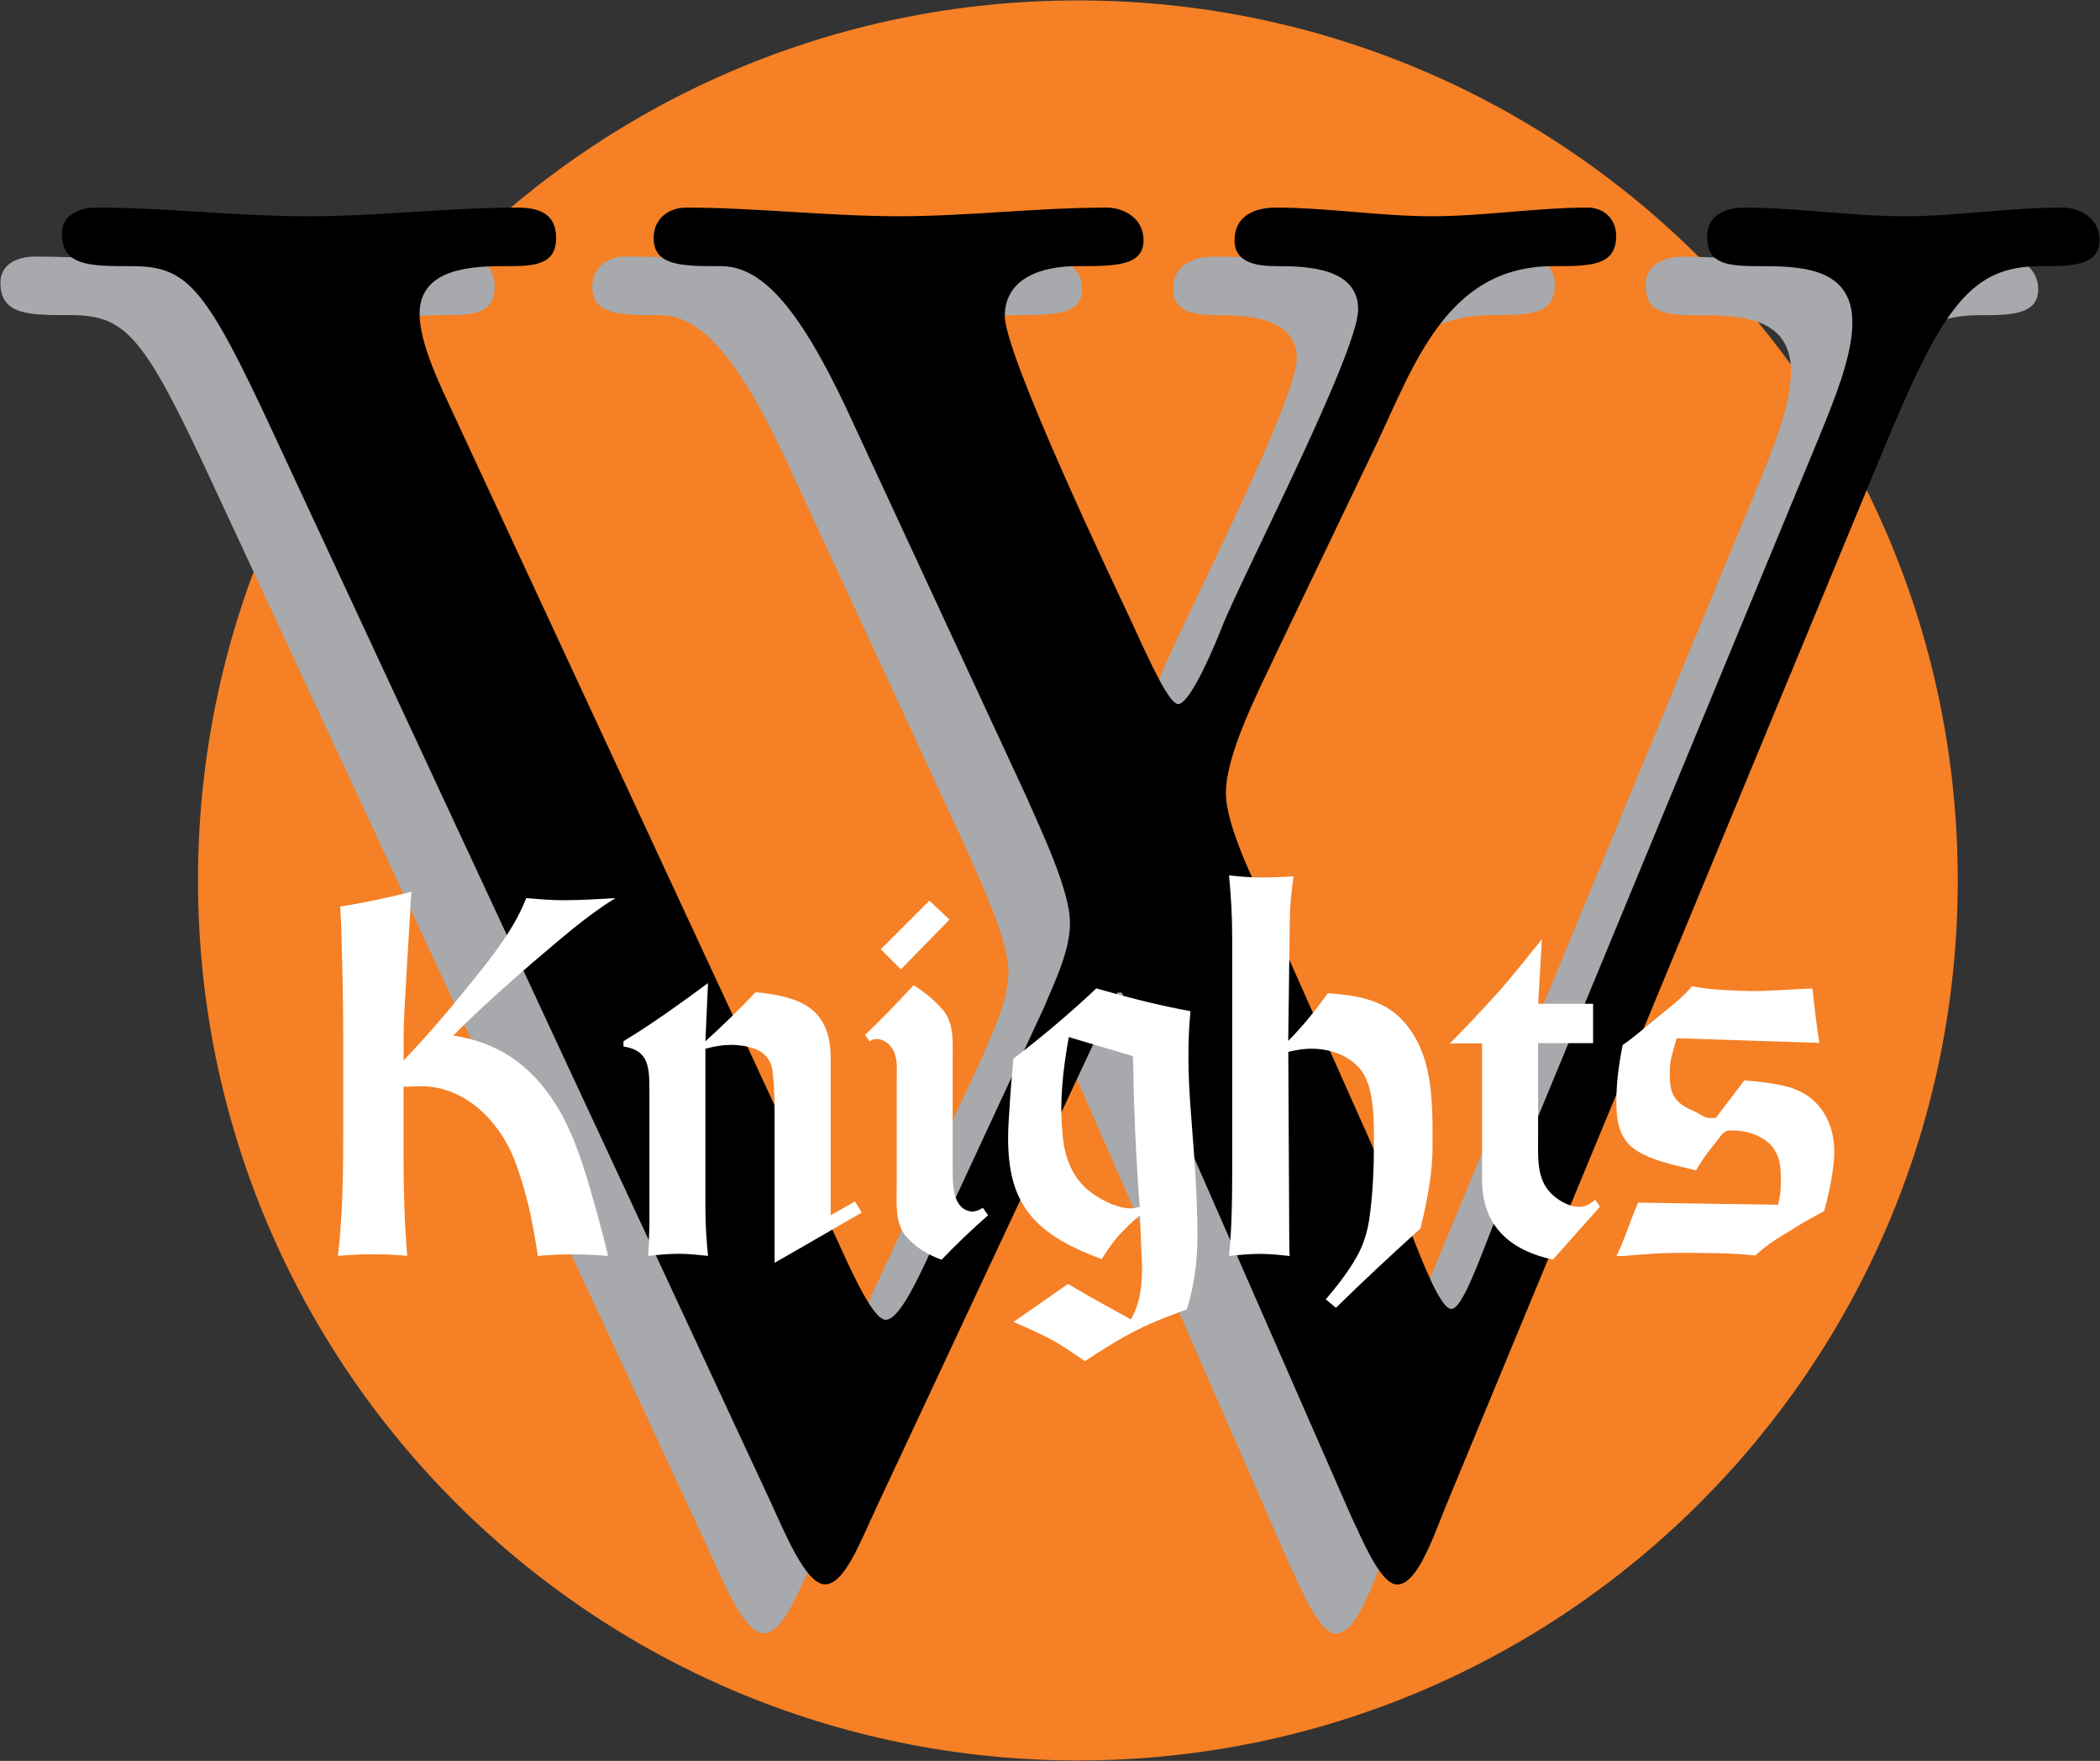 <?xml version="1.0" encoding="utf-8"?>
<!-- Generator: Adobe Illustrator 22.0.1, SVG Export Plug-In . SVG Version: 6.00 Build 0)  -->
<svg version="1.1" id="Layer_1" xmlns="http://www.w3.org/2000/svg" xmlns:xlink="http://www.w3.org/1999/xlink" x="0px" y="0px"
	 width="250.1px" height="209.67px" viewBox="0 0 250.1 209.67" enable-background="new 0 0 250.1 209.67" xml:space="preserve">
<rect x="0" y="0" width="250.1" height="209.67" fill="#333333" stroke="none"/>
<g>
	<path fill="#F58025" d="M128.37,209.62c57.87,0,104.79-46.91,104.79-104.79S186.24,0.05,128.37,0.05
		C70.5,0.05,23.58,46.96,23.58,104.84S70.5,209.62,128.37,209.62"/>
	<path fill="#A7A9AC" d="M97.12,185.19c-2.06,4.39-3.87,9.29-6.2,9.29c-2.32,0-4.91-6.46-6.46-9.81L25.35,57.66
		C17.09,39.84,15.02,37.52,8.31,37.52c-4.91,0-8.26,0-8.26-3.87c0-2.06,1.81-3.1,4.13-3.1c8.26,0,16.52,1.03,25.3,1.03
		c8.26,0,16.52-1.03,24.78-1.03c2.32,0,4.65,0.52,4.65,3.61c0,3.36-2.84,3.36-6.2,3.36c-3.87,0-10.07,0.26-10.07,5.68
		c0,3.61,2.58,8.78,4.13,12.13l45.7,98.36c2.32,5.16,4.39,9.29,5.68,9.29c1.55,0,3.62-4.39,5.42-8.26L117,125.81
		c1.29-3.1,3.1-6.71,3.1-10.07c0-3.87-3.36-10.84-5.16-14.97L93.51,54.56c-5.94-12.65-10.33-17.04-14.97-17.04c-4.65,0-8,0-8-3.36
		c0-2.32,1.81-3.61,3.87-3.61c8.26,0,17.04,1.03,25.3,1.03c8.26,0,16.52-1.03,24.78-1.03c2.06,0,4.39,1.29,4.39,3.87
		c0,3.1-3.36,3.1-8,3.1c-3.87,0-8.52,1.29-8.52,5.94s12.91,31.76,14.97,36.14c2.58,5.68,4.65,10.07,5.68,10.07
		c1.03,0,3.1-3.87,5.16-9.04c2.06-5.42,16.27-32.79,16.27-37.95c0-4.9-5.94-5.16-9.55-5.16c-2.32,0-5.17-0.26-5.17-3.1
		s2.33-3.87,4.91-3.87c6.19,0,12.39,1.03,18.59,1.03c6.2,0,12.39-1.03,18.59-1.03c1.81,0,3.36,1.29,3.36,3.36
		c0,3.61-3.1,3.61-7.49,3.61c-12.65,0-16.52,11.62-21.17,21.43l-11.88,24.79c-2.06,4.39-5.94,11.88-5.94,16.52
		c0,3.87,3.36,10.59,4.91,13.94l17.04,38.21c1.55,3.87,3.61,9.29,4.91,9.29c1.29,0,3.36-5.94,4.9-9.81l38.98-94.23
		c1.55-3.87,3.87-9.29,3.87-13.42c0-6.71-6.45-6.71-11.36-6.71c-4.13,0-5.94-0.52-5.94-3.61c0-2.32,2.07-3.36,4.39-3.36
		c6.2,0,12.91,1.03,19.11,1.03s12.39-1.03,18.85-1.03c2.07,0,4.39,1.29,4.39,3.87c0,3.1-3.36,3.1-6.97,3.1
		c-8.26,0-11.62,4.65-18.59,21.43l-52.41,126.51c-1.55,3.87-3.36,9.04-5.68,9.04c-2.06,0-4.39-5.94-5.42-8l-27.37-62.48h-0.52
		L97.12,185.19z"/>
	<path d="M104.44,179.36c-2.06,4.39-3.87,9.29-6.2,9.29c-2.32,0-4.9-6.46-6.46-9.81L32.67,51.83
		c-8.26-17.81-10.33-20.14-17.04-20.14c-4.91,0-8.26,0-8.26-3.87c0-2.06,1.81-3.1,4.13-3.1c8.26,0,16.52,1.03,25.3,1.03
		c8.26,0,16.52-1.03,24.78-1.03c2.32,0,4.65,0.52,4.65,3.61c0,3.36-2.84,3.36-6.19,3.36c-3.87,0-10.07,0.26-10.07,5.68
		c0,3.61,2.58,8.78,4.13,12.13l45.7,98.36c2.32,5.16,4.39,9.29,5.68,9.29c1.55,0,3.62-4.39,5.42-8.26l13.43-28.92
		c1.29-3.1,3.1-6.71,3.1-10.07c0-3.87-3.36-10.84-5.16-14.97l-21.43-46.21C94.89,36.08,90.5,31.69,85.85,31.69c-4.65,0-8,0-8-3.36
		c0-2.32,1.81-3.61,3.87-3.61c8.26,0,17.04,1.03,25.3,1.03c8.26,0,16.52-1.03,24.78-1.03c2.07,0,4.39,1.29,4.39,3.87
		c0,3.1-3.36,3.1-8,3.1c-3.87,0-8.52,1.29-8.52,5.94s12.91,31.76,14.97,36.14c2.58,5.68,4.65,10.07,5.68,10.07
		c1.03,0,3.1-3.87,5.16-9.04c2.06-5.42,16.27-32.79,16.27-37.95c0-4.9-5.94-5.16-9.55-5.16c-2.32,0-5.17-0.26-5.17-3.1
		s2.33-3.87,4.91-3.87c6.19,0,12.39,1.03,18.59,1.03c6.2,0,12.39-1.03,18.59-1.03c1.81,0,3.36,1.29,3.36,3.36
		c0,3.61-3.1,3.61-7.49,3.61c-12.65,0-16.52,11.62-21.17,21.43L151.94,77.9c-2.06,4.39-5.94,11.88-5.94,16.52
		c0,3.87,3.36,10.58,4.91,13.94l17.04,38.21c1.55,3.87,3.61,9.29,4.91,9.29c1.29,0,3.36-5.94,4.9-9.81l38.98-94.23
		c1.55-3.87,3.87-9.29,3.87-13.42c0-6.71-6.45-6.71-11.36-6.71c-4.13,0-5.94-0.52-5.94-3.61c0-2.32,2.07-3.36,4.39-3.36
		c6.19,0,12.91,1.03,19.1,1.03s12.39-1.03,18.85-1.03c2.07,0,4.39,1.29,4.39,3.87c0,3.1-3.36,3.1-6.97,3.1
		c-8.26,0-11.62,4.65-18.59,21.43l-52.41,126.51c-1.55,3.87-3.36,9.04-5.68,9.04c-2.06,0-4.39-5.94-5.42-8l-27.37-62.48h-0.52
		L104.44,179.36z"/>
	<path fill="#FFFFFF" d="M48.88,108.06l-0.5,8.44c-0.12,2.39-0.31,4.78-0.31,7.18v2.58c3.27-3.4,6.29-7.05,9.25-10.76
		c2.08-2.64,4.09-5.35,5.35-8.56c1.45,0.12,2.89,0.25,4.34,0.25c2.08,0,4.22-0.13,6.29-0.25c-3.59,2.2-6.73,5.04-9.94,7.74
		c-3.21,2.77-6.36,5.6-9.38,8.62c5.98,0.95,9.95,4.09,12.9,9.38c2.01,3.71,3.15,7.93,4.28,11.96c0.44,1.64,0.88,3.27,1.26,4.91
		c-1.39-0.13-2.77-0.19-4.22-0.19c-1.39,0-2.77,0.06-4.15,0.19c-0.57-3.97-1.39-7.87-2.83-11.58c-1.82-4.53-5.85-8.63-11.08-8.63
		c-0.69,0-1.39,0.06-2.08,0.06v8.62c0,3.84,0.12,7.68,0.44,11.52c-1.32-0.13-2.71-0.19-4.03-0.19c-1.45,0-2.83,0.06-4.22,0.19
		c0.57-4.97,0.63-10.01,0.63-14.98V123.3c0-4.47-0.13-8.87-0.25-13.34l-0.12-2.02c2.89-0.44,5.73-1.07,8.5-1.76
		C48.95,106.8,48.88,107.43,48.88,108.06 M84.32,117.06c-3.34,2.46-6.55,4.79-10.07,6.92v0.63c3.09,0.44,3.09,2.58,3.09,5.35v15.86
		c0,0.76-0.07,1.51-0.07,2.33c0,0.44-0.06,0.88-0.06,1.39c1.26-0.13,2.39-0.25,3.65-0.25c1.13,0,2.33,0.13,3.46,0.25
		c-0.19-1.95-0.31-3.84-0.31-5.79v-18.88c1.2-0.32,2.39-0.51,3.65-0.44c2.08,0.19,3.97,0.75,4.34,3.02
		c0.19,1.57,0.25,3.21,0.25,4.72v18.19c3.46-1.95,6.86-3.97,10.39-5.98l-0.82-1.32l-2.89,1.64v-18.76c0-5.98-3.78-7.3-8.94-7.8
		c-1.89,2.01-3.9,3.96-5.98,5.85L84.32,117.06z M108.8,117.32c-1.89,2.02-3.78,4.03-5.79,5.92l0.57,0.75
		c0.13-0.06,0.25-0.12,0.32-0.19c1.01-0.32,2.01,0.38,2.45,1.2c0.63,1.13,0.44,2.58,0.44,3.84v12.65c0,1.83-0.19,4.15,1.07,5.67
		c1.13,1.32,2.64,2.27,4.28,2.83c1.76-1.83,3.59-3.59,5.54-5.29l-0.63-0.88c-0.38,0.25-0.82,0.44-1.32,0.44
		c-2.33-0.25-2.27-3.34-2.27-5.04v-13.16c0-2.08,0.19-4.28-1.26-5.92C111.19,119.01,110.06,118.07,108.8,117.32 M110.69,107.24
		l-5.79,5.79l2.39,2.39l5.79-5.92L110.69,107.24z M141.78,120.4c-3.78-0.69-7.49-1.64-11.21-2.71c-3.15,2.96-6.42,5.73-9.88,8.37
		l-0.12,1.39c-0.19,1.95-0.31,3.97-0.44,5.98c-0.57,9.32,2.33,13.28,11.08,16.49c0.57-0.88,1.13-1.76,1.83-2.58
		c0.82-0.94,1.76-1.83,2.71-2.64c0.06,0.38,0.06,0.82,0.06,1.26l0.19,4.66c0.06,2.14-0.19,4.6-1.32,6.48
		c-2.52-1.38-5.04-2.77-7.49-4.22l-6.49,4.53c1.76,0.76,3.53,1.51,5.16,2.46c1.13,0.69,2.27,1.45,3.34,2.2
		c1.95-1.26,3.97-2.58,6.11-3.65c1.95-1.01,4.03-1.76,6.04-2.52c0.88-2.77,1.26-5.79,1.26-8.69c0-3.46-0.19-6.86-0.44-10.26
		c-0.25-3.59-0.63-7.24-0.63-10.89C141.53,124.18,141.59,122.29,141.78,120.4 M134.92,125.75l0.06,1.83
		c0.06,4.85,0.31,9.69,0.63,14.48l0.13,1.64c-0.31,0.06-0.69,0.19-1.01,0.19c-1.51,0-3.21-0.82-4.41-1.64
		c-2.52-1.64-3.59-4.41-3.78-7.3c-0.38-3.84,0.06-7.62,0.75-11.46L134.92,125.75z M153.43,125.25c0.57-0.13,1.07-0.25,1.64-0.31
		c2.52-0.32,5.48,0.44,7.05,2.52c1.57,2.08,1.51,6.11,1.51,8.62c0,3.02-0.13,6.17-0.57,9.19c-0.25,1.57-0.75,3.15-1.57,4.53
		c-1.01,1.76-2.26,3.34-3.59,4.91l1.2,1.01c3.27-3.21,6.67-6.36,10.07-9.44l0.31-1.32c0.63-2.77,1.13-5.6,1.13-8.44
		c0-5.41,0.19-11.58-4.16-15.61c-2.26-2.01-5.41-2.46-8.31-2.64c-1.45,2.01-2.96,3.9-4.72,5.67l0.19-14.23
		c0-1.76,0.19-3.53,0.44-5.35c-1.32,0.06-2.64,0.12-3.97,0.12s-2.45-0.12-3.71-0.25c0.25,2.52,0.38,4.97,0.38,7.49v26.5
		c0,3.78,0,7.55-0.38,11.33c1.26-0.13,2.46-0.25,3.71-0.25c1.2,0,2.33,0.13,3.53,0.25c-0.06-0.38-0.06-0.69-0.06-1.01L153.43,125.25
		z M189.74,119.52h-6.55l0.44-7.68c-1.82,2.2-3.52,4.47-5.48,6.61c-1.76,1.95-3.59,3.9-5.48,5.79h3.84v16.3
		c0,5.48,3.4,8.37,8.44,9.44l5.6-6.3l-0.57-0.82c-0.38,0.31-0.82,0.63-1.26,0.75c-1.45,0.44-3.4-0.75-4.28-1.83
		c-1.45-1.7-1.26-4.28-1.26-6.36v-11.21h6.55V119.52z M216.68,124.18c-0.31-1.83-0.63-4.66-0.82-6.48
		c-2.33,0.06-4.78,0.31-7.18,0.31c-2.39-0.06-4.79-0.13-7.18-0.57c-1.26,1.51-2.77,2.58-4.28,3.84c-1.32,1.07-2.58,2.2-3.97,3.15
		c-0.44,2.2-0.75,4.41-0.75,6.74c0,1.89,0.19,3.9,1.7,5.29c1.82,1.64,5.48,2.33,7.8,2.89c1.01-1.83,2.01-2.83,3.21-4.47
		c0.63-0.12,0-0.19,0.57-0.25c1.7-0.13,3.59,0.31,4.91,1.51c1.07,1.01,1.39,2.33,1.39,3.78c0,1.89,0.06,1.7-0.31,3.53l-16.68-0.25
		c-0.82,1.83-1.7,4.66-2.58,6.36h0.75c2.27-0.19,4.41-0.38,6.67-0.38c3.02,0,6.17,0,9.13,0.31c1.32-1.26,2.77-2.14,4.28-3.02
		c1.2-0.82,2.58-1.51,3.9-2.27l0.19-0.69c0.5-1.95,0.88-3.78,1.01-5.79c0.19-3.84-1.57-7.11-5.29-8.25
		c-1.83-0.5-3.65-0.69-5.41-0.82l-3.4,4.47c-1.32,0.06-1.26-0.12-2.46-0.75c-2.52-1.07-3.02-2.02-3.02-4.6
		c0-1.76,0.38-2.45,0.82-4.15L216.68,124.18"/>
</g>
</svg>
